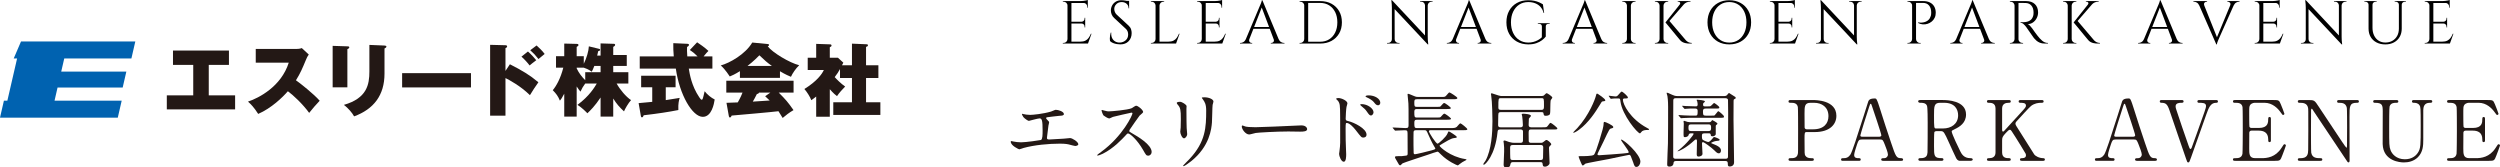 <?xml version="1.0" encoding="UTF-8"?>
<svg id="b" data-name="レイヤー 2" xmlns="http://www.w3.org/2000/svg" viewBox="0 0 531.97 35.608">
  <g id="c" data-name="レイヤー 2">
    <g>
      <polygon points="44.421 20.291 50.029 20.291 50.029 23.277 35.495 23.277 35.495 20.291 41.12 20.291 41.12 13.809 36.81 13.809 36.81 10.755 48.716 10.755 48.716 13.809 44.421 13.809 44.421 20.291" style="fill: #231815;"/>
      <path d="M54.42,13.337v-2.92h8.537c.136,0,.843,0,1.263-.185l1.483,1.368c-.252.335-.438.724-.607,1.147-.74,1.771-1.178,2.835-2.122,4.337.859.59,3.823,2.937,5.053,4.354-.572.573-1.752,1.941-2.239,2.583-1.381-1.907-3.419-3.797-4.53-4.609-1.094,1.266-3.504,3.613-6.316,4.828-.943-1.47-1.582-2.092-2.172-2.617,2.324-.775,7.074-3.222,8.673-8.285h-7.022Z" style="fill: #231815;"/>
      <path d="M73.917,9.86c.22,0,.405.017.405.219,0,.168-.102.238-.405.389v8.117h-3.133v-8.825l3.133.1ZM81.817,9.691c.268.017.405.07.405.221,0,.202-.187.287-.405.406v5.35c0,4.624-2.308,7.559-6.467,9.094-.405-.758-1.247-1.737-2.173-2.447,4.952-1.417,5.423-4.388,5.423-7.104v-5.654l3.217.134Z" style="fill: #231815;"/>
      <rect x="85.568" y="15.565" width="14.651" height="3.037" style="fill: #231815;"/>
      <path d="M108.501,13.675c2.526,1.283,4.243,2.296,6.063,3.831-.455.59-1.466,2.175-1.801,2.748-1.953-1.939-4.446-3.273-5.204-3.644v7.998h-3.267v-15.069l3.267.085c.085,0,.354.017.354.253,0,.219-.236.321-.354.369v4.844l.943-1.417ZM112.341,10.956c.707.626,1.414,1.419,1.768,1.856-.504.357-1.111.862-1.415,1.115-.353-.488-1.194-1.419-1.735-1.873l1.382-1.098ZM114.177,9.674c.37.321,1.28,1.183,1.718,1.807-.253.185-.438.355-1.314,1.081-.725-.896-.976-1.183-1.751-1.875l1.347-1.013Z" style="fill: #231815;"/>
      <path d="M130.49,24.812h-2.694v-4.067c-1.178,1.788-2.24,2.835-2.813,3.36-.337-.357-1.096-1.149-2.105-1.79,2.558-1.89,3.671-3.797,4.109-4.539h-2.459c-.472.639-.673.996-1.01,1.72-.236-.27-.371-.438-.809-1.096v6.412h-2.645v-4.876c-.472.911-.673,1.181-.925,1.485-.388-.962-.792-1.485-1.517-2.228.742-.877,1.667-2.515,2.24-4.791h-1.55v-2.449h1.752v-2.682l2.662.068c.117,0,.37,0,.37.253,0,.153-.201.287-.387.387v1.975h1.514v1.62c.606-1.249,1.029-2.682,1.079-3.713l2.139.522c.136.034.253.068.253.204,0,.236-.287.287-.406.304-.05.236-.066.336-.218.945h.725v-2.6l2.694.085c.253,0,.404.017.404.236,0,.187-.219.321-.404.421v1.722h2.88v2.33h-2.88v1.332h3.217v2.415h-2.493c.689,1.266,1.971,2.801,3.065,3.526-.572.624-1.28,1.856-1.499,2.398-1.011-.945-1.549-1.552-2.291-2.735v3.848ZM122.711,14.552c.438.945,1.095,1.805,1.819,2.515v-1.705h3.267v-1.332h-1.331c-.236.641-.371.877-.555,1.232-.202-.151-.606-.491-1.685-.86h-1.514v.151Z" style="fill: #231815;"/>
      <path d="M141.668,21.302c1.28-.185,2.223-.355,2.965-.471-.152.506-.354,1.147-.286,2.583-2.14.421-4.211.741-7.378,1.113-.084.236-.167.44-.369.44-.17,0-.203-.153-.236-.304l-.472-2.719c.708-.051,1.92-.168,2.897-.27v-3.105h-2.359v-2.447h7.326v2.447h-2.089v2.733ZM148.338,9c.521.355,1.6,1.064,2.409,1.839-.27.27-.472.457-1.029,1.164h1.871v2.6h-5.018c.184,1.164.589,3.678,2.222,6.091.269.406.387.525.521.525.202,0,.253-.187.624-1.807.572.743,1.431,1.419,2.139,1.756-.136.928-.64,3.695-2.526,3.695-2.223,0-4.968-4.709-5.742-10.26h-7.68v-2.6h7.241c-.068-.726-.136-2.109-.102-2.818l3.033.136c.133,0,.301.034.301.236,0,.102-.049.187-.15.27l-.252.168c-.017.508-.034.962.049,2.009h2.189c-.773-.743-.858-.826-1.649-1.366l1.549-1.638Z" style="fill: #231815;"/>
      <path d="M165.967,16.576h-8.522v-1.434c-1.112.692-1.633.911-2.157,1.13-.049-.066-.975-1.536-1.918-2.345,1.901-.522,5.203-2.362,6.703-4.876l3.299.321c.17.015.271.066.271.185,0,.134-.086.219-.271.304.962,1.3,4.666,3.528,6.687,4.016-.707.675-1.432,1.72-1.751,2.464-.355-.151-1.13-.454-2.341-1.181v1.417ZM154.582,21.877c.1,0,2.155-.087,2.407-.087.607-1.062.876-1.737,1.012-2.092h-3.453v-2.512h14.314v2.512h-3.165c1.499,1.504,1.902,1.958,3.15,3.732-.858.488-1.769,1.196-2.308,1.669-.674-1.113-.742-1.232-.892-1.434-1.398.185-8.235.775-9.953.926-.135.306-.269.408-.371.408-.117,0-.201-.119-.235-.289l-.504-2.833ZM164.248,14.03c-.993-.709-1.499-1.147-2.661-2.262-1.228,1.266-2.206,2.007-2.525,2.262h5.186ZM163.929,19.698h-2.408c-.086.221-.271.27-.473.323-.286.607-.657,1.247-.86,1.601.507-.032,3.016-.202,3.588-.236-.219-.219-.405-.389-.96-.911l1.113-.777Z" style="fill: #231815;"/>
      <path d="M181.287,13.894v-4.607l3.15.134c.133,0,.252.051.252.221,0,.219-.269.304-.405.336v3.916h2.627v2.699h-2.627v5.165h3.048v2.699h-10.019v-2.699h3.974v-5.165h-2.544v-1.905c-.353.639-.539.962-1.129,1.72.574.624,1.297,1.351,2.223,2.007-.437.423-1.363,1.453-1.735,2.043-.285-.219-.706-.539-1.531-1.47v5.858h-2.897v-4.303c-.388.321-.708.539-1.043.775-.221-.675-.994-1.856-1.467-2.379,2.645-1.638,3.739-3.156,4.144-4.05h-3.436v-2.6h1.802v-2.952l2.948.1c.167,0,.318.068.318.253,0,.187-.199.287-.369.357v2.243h1.734l1.147,1.047c-.187.355-.203.404-.288.556h2.124Z" style="fill: #231815;"/>
      <polygon points="13.672 12.443 13.027 15.242 26.884 15.242 26.106 18.623 12.248 18.623 11.605 21.42 25.895 21.42 25.063 25.035 0 25.035 .832 21.42 1.568 21.42 3.638 12.443 2.917 12.443 4.469 8.83 28.792 8.83 27.961 12.443 13.672 12.443" style="fill: #0062b0;"/>
    </g>
    <g>
      <path d="M217.723,24.268c.267.089,1.064.178,1.491.178.532,0,2.785-.213,4.436-.71.16-.036.835-.373.994-.373.55,0,1.739.373,1.739.905,0,.337-.497.355-.923.373-.408.018-2.218.266-2.591.302-.071,0-.267.036-.267.195,0,.089.071.177.16.266.426.444.479.497.479.639,0,.107-.125.568-.143.657-.071.71-.195,1.633-.302,2.449,0,.088-.018.16-.018.195,0,.267.124.337.532.337.355,0,2.591-.16,3.07-.177.213-.018,1.118-.125,1.313-.125.479,0,1.757.799,1.757,1.313,0,.319-.604.373-.657.373-.142,0-.904-.213-1.117-.266-.391-.106-.905-.231-2.147-.231-2.378,0-5.431.284-7.685.905-.159.035-.816.302-.958.302-.071,0-1.811-.763-1.811-1.633,0-.071.036-.124.125-.124s.443.088.515.106c.354.071.958.16,1.544.16,1.011,0,4.116-.444,4.241-.497.354-.16.354-1.153.354-2.041,0-2.094-.142-2.556-.639-2.556-.373,0-2.219.532-2.289.532-.178,0-.888-.479-1.153-.798-.178-.249-.373-.639-.302-.71.018-.018.23.036.248.053Z" style="fill: #231815;"/>
      <path d="M240.765,23.966c-.124,0-3.851.87-3.939.905-.124.035-.674.337-.798.337-.267,0-1.101-.532-1.207-.639-.124-.124-.426-.905-.426-1.029,0-.089.018-.142.106-.142.018,0,.408.106.461.125.551.16.764.177.94.177.604,0,3.94-.284,4.862-.657.16-.071.816-.55.977-.55.426,0,1.509.905,1.509,1.349,0,.16-.657.639-.764.763-.354.426-1.757,2.502-2.041,2.91-.07.089-.142.213-.142.355,0,.16.035.195.781.604.798.461,3.975,2.253,3.975,3.868,0,.408-.319.781-.728.781s-.479-.125-1.101-1.225c-1.224-2.147-2.786-3.496-3.176-3.496-.178,0-.231.053-.621.497-.621.657-2.432,2.644-4.738,3.798-.479.23-.959.408-1.101.408-.035,0-.124,0-.124-.106,0-.071.71-.585.816-.657,4.632-3.354,6.743-7.95,6.69-8.234-.036-.142-.178-.142-.214-.142Z" style="fill: #231815;"/>
      <path d="M251.091,21.66c.426,0,1.401.621,1.401.923,0,.088-.035.497-.035.585,0,2.059.035,3.656.053,4.082.019.213.106,1.1.106,1.278,0,.461-.408.905-.674.905-.391,0-.799-.94-.799-1.402,0-.142.089-.745.089-.887.035-.799.035-1.491.035-1.81,0-1.988-.089-2.396-.639-3.035-.142-.16-.23-.266-.23-.408,0-.124.284-.23.692-.23ZM255.971,21.163c-.213-.284-.23-.319-.23-.355,0-.053,0-.106.515-.106,1.064,0,1.952.444,1.952.905,0,.16-.143.514-.178.709-.071.479-.089,3.141-.143,3.762-.106,1.26-.443,5.058-4.437,8.234-.515.408-1.401,1.047-1.597,1.047-.071,0-.106-.036-.106-.089,0-.071,1.153-1.207,1.366-1.437,3.425-3.656,3.55-6.744,3.55-10.293,0-1.384-.32-1.846-.692-2.378Z" style="fill: #231815;"/>
      <path d="M276.515,26.699c.106,0,.302-.018.39-.018,1.083,0,1.242.657,1.242.781,0,.497-.728.55-1.473.55-.408,0-2.183-.036-2.537-.036-2.449,0-6.513.23-6.939.319-.213.036-1.171.319-1.384.319-.763,0-1.579-1.1-1.579-1.704,0-.106.053-.213.142-.213s.515.195.604.213c.302.089,1.029.16,2.165.16.586,0,6.779-.23,9.37-.373Z" style="fill: #231815;"/>
      <path d="M284.8,20.861c.639,0,1.916.568,1.916,1.136,0,.124-.177.639-.194.746-.089.443-.178,2.005-.178,2.484,0,.373.089.443.586.55,1.136.266,3.851,1.562,3.851,2.875,0,.55-.515.621-.657.621-.426,0-.443-.036-1.668-1.615-.497-.639-1.331-1.491-1.881-1.491-.195,0-.248,0-.248,1.313,0,1.881.018,2.822.089,4.419.018.195.035.639.035.905,0,.426,0,1.615-.515,1.615-.55,0-.994-1.207-.994-1.668,0-.071.071-.443.071-.515.213-1.597.16-1.934.16-4.117,0-5.253,0-5.643-.214-6.211-.142-.373-.319-.532-.621-.816-.018-.018-.035-.053-.035-.071.035-.142.479-.16.497-.16ZM292.271,23.896c0,.23-.195.674-.55.674-.267,0-.426-.178-.888-.852-.302-.444-.496-.604-1.153-1.154-.071-.053-.248-.213-.248-.284,0-.089.159-.125.319-.125,1.26,0,2.52.941,2.52,1.739ZM293.709,21.873c0,.195-.142.532-.461.532-.391,0-.604-.284-.923-.692-.249-.32-.958-.781-1.526-1.012-.178-.071-.23-.16-.23-.195,0-.106.213-.213.674-.213,1.278,0,2.467.71,2.467,1.58Z" style="fill: #231815;"/>
      <path d="M308.72,27.25c.585,0,.94,0,1.26-.249.142-.106.604-.763.763-.763.178,0,1.491,1.065,1.491,1.26,0,.213-.426.213-.959.213h-6.938c-.159,0-.283.071-.283.213,0,.302,1.49,2.644,1.845,2.644.231,0,1.846-1.455,2.095-2.129.124-.302.195-.479.302-.479.124,0,1.597.94,1.686,1.136v.053c0,.177-.071.177-.692.249-.497.053-1.792.816-2.448,1.224-.462.284-.515.302-.515.408,0,.213,2.289,2.325,5.395,2.804.266.035.319.071.319.142,0,.071-.124.142-.302.213-.426.195-.763.444-1.171.746-.054.036-.302.266-.355.266-.142,0-2.111-.852-3.566-2.307-.551-.55-.604-.621-.799-.621-.106,0-1.385.426-2.076.674-.834.284-5.058,1.65-5.324,1.81-.07.053-.337.337-.408.391-.035.018-.07.018-.106.018-.195,0-.248-.088-.674-.87-.054-.088-.302-.497-.338-.585-.035-.071-.088-.195-.088-.266,0-.213.266-.213.461-.213.94,0,1.153,0,1.935-.125.302-.053.302-.195.302-.603,0-.657-.018-3.479-.018-4.064,0-.639-.106-.728-.621-.728-.408,0-1.367.053-1.722.071-.054,0-.213.018-.249.018-.07,0-.106-.035-.159-.106l-.355-.408c-.07-.071-.07-.089-.07-.125,0-.018.018-.035.07-.035.355,0,2.254.124,2.68.124.604,0,.64-.178.64-.692,0-3.496,0-3.886-.036-4.561-.018-.302-.177-1.828-.177-1.899,0-.053,0-.142.124-.142.142,0,.976.355,1.171.443.515.231.745.231.994.231h4.809c.781,0,.87,0,1.136-.302.497-.586.551-.657.71-.657.106,0,1.65.958,1.65,1.171,0,.266-.354.266-.94.266h-7.613c-.55,0-.604.16-.604.657,0,.781,0,.976.515.976h4.1c.745,0,.834,0,.977-.125.124-.106.585-.71.728-.71.266,0,1.455.923,1.455,1.083,0,.213-.426.213-.94.213h-6.318c-.515,0-.515.319-.515.674,0,.922,0,1.136.551,1.136h4.117c.728,0,.798,0,.958-.142.106-.106.586-.692.728-.692.267,0,1.455.923,1.455,1.083,0,.213-.426.213-.923.213h-6.335c-.497,0-.551.23-.551.656,0,.87,0,1.118.533,1.118h7.24ZM301.285,27.711c-.178,0-.426,0-.497.337-.018.089-.018,1.083-.018,1.331,0,.887,0,2.129.035,3.017,0,.248.018.426.284.426.23,0,2.857-.621,3.496-.816.745-.213.834-.249.834-.443,0-.036-.036-.089-.302-.515-.443-.746-.977-1.917-1.242-2.52-.319-.728-.355-.816-.71-.816h-1.881Z" style="fill: #231815;"/>
      <path d="M319.366,23.86c-.354,0-.55.053-.55.657,0,.337-.035,1.792-.035,2.094,0,.479.372.479.515.479h4.223c.16,0,.533,0,.533-.479,0-.284-.089-1.58-.143-1.846-.018-.071-.106-.355-.106-.426,0-.089.124-.142.302-.142.284,0,1.668.088,1.668.461,0,.124-.426.497-.443.585-.018.142-.054,1.136-.054,1.331,0,.266.089.515.515.515h2.414c.834,0,.923,0,1.136-.302.426-.585.479-.639.621-.639.178,0,1.42,1.011,1.42,1.153,0,.249-.089.249-.923.249h-4.686c-.497,0-.497.266-.497.852,0,.249,0,1.491.019,1.633.035.355.39.355.515.355h2.059c.319,0,.39-.053.639-.249.391-.319.426-.355.567-.355.267,0,1.012.674,1.012.905,0,.106-.018.142-.267.355-.124.106-.213.213-.213.461,0,.106.125,3.07.125,3.194,0,.373-.515.763-.994.763-.408,0-.443-.177-.497-.639-.035-.266-.142-.32-.443-.32h-5.945q-.372,0-.461.462c-.071.39-.106.639-.958.639-.479,0-.479-.408-.479-.604,0-.213.089-1.97.106-2.75.018-.515,0-1.207-.071-1.721-.018-.071-.07-.391-.07-.462,0-.106.07-.177.213-.177.159,0,.834.284.976.319.532.16.852.178,1.101.178h1.331c.532,0,.532-.32.532-.692v-1.704c0-.426-.373-.443-.515-.443h-4.384c-.461,0-.479.23-.515.585-.515,4.969-2.626,6.921-2.91,6.921-.089,0-.124-.071-.124-.106,0-.142.426-.657.479-.763,1.26-2.307,1.473-5.892,1.473-8.412,0-.728-.054-4.135-.267-5.43,0-.053-.053-.284-.053-.337s.035-.16.177-.16c.054,0,1.367.444,1.474.479.337.106.55.106.728.106h8.358c.248,0,.443-.018.621-.213.248-.249.391-.391.515-.391.142,0,1.188.692,1.188.94,0,.106-.302.444-.337.533-.071.16-.089,1.313-.089,1.526,0,.319,0,1.349-.106,1.491-.23.319-.799.319-.834.319-.408,0-.443-.088-.532-.585-.035-.177-.195-.195-.443-.195h-8.607ZM327.973,23.381c.567,0,.567-.319.567-.887,0-1.544,0-1.597-.532-1.597h-8.643c-.532,0-.532.018-.532,1.97,0,.231.018.515.532.515h8.607ZM321.904,30.852c-.532,0-.568.266-.568.639s0,2.236.071,2.36c.124.195.354.195.461.195h5.963c.515,0,.515-.267.515-.816,0-.266.036-1.597.036-1.899,0-.408-.284-.479-.515-.479h-5.963Z" style="fill: #231815;"/>
      <path d="M341.587,21.34c0,.159-.035.177-.604.248-.124,0-.177.089-.604.799-.869,1.438-2.359,3.727-4.348,5.199-.532.408-1.029.657-1.171.657-.018,0-.106,0-.106-.071,0-.053.745-.763.869-.905,2.538-2.768,3.798-6.175,3.958-6.85.106-.497.195-.497.266-.497.054,0,.124.053.178.071.053.036,1.562,1.012,1.562,1.349ZM347.532,34.579c-.054-.142-.426-1.153-.515-1.349-.089-.178-.178-.284-.338-.284-.213,0-3.69.781-4.383.905-.781.142-4.632.852-4.916.958-.089.053-.461.408-.55.408-.16,0-.23-.16-.391-.532-.195-.444-.532-1.26-.532-1.331,0-.106.089-.124.213-.124.94,0,2.751,0,3.053-.302.515-.515,1.827-5.342,1.846-5.377.106-.426.213-.888.213-1.313,0-.177.035-.302.195-.302.194,0,1.863.746,1.863,1.083,0,.213-.16.248-.462.319-.319.071-.354.071-1.615,2.768-.194.444-1.295,2.573-1.295,2.698,0,.195.213.23.337.23.604,0,4.845-.355,5.094-.373,1.1-.106,1.224-.106,1.224-.284,0-.373-1.65-2.414-1.65-2.626,0-.018.036-.053.054-.053.567,0,4.081,3.141,4.081,4.685,0,.532-.354,1.083-.78,1.136-.408.036-.515-.213-.745-.94ZM342.368,20.524c-.019-.018-.054-.089-.054-.125,0-.018.018-.036.035-.036.143,0,1.154.16,1.367.16.354,0,.426-.089.691-.391.497-.568.568-.639.675-.639.213,0,1.313.976,1.313,1.242,0,.213-.16.213-.657.213-.142,0-.408,0-.408.284,0,.923,1.509,4.028,5.129,5.98.408.213.443.249.443.319,0,.125-.177.125-.302.125-.426,0-.852.035-1.188.266-.089.053-.355.461-.443.461-.515,0-3.78-3.869-4.153-6.779-.07-.55-.088-.657-.426-.657-.78,0-.905,0-1.225.035-.053,0-.337.054-.408.054-.035-.036-.07-.089-.088-.106l-.302-.408Z" style="fill: #231815;"/>
      <path d="M366.97,20.435c.195,0,.355-.053.479-.16.089-.053.373-.497.461-.497.036,0,1.136.71,1.313.834.018,0,.124.125.124.213,0,.124-.053.142-.319.284-.124.071-.124.16-.142.337,0,.23-.018,2.165-.018,3.957,0,1.455.124,7.826.124,9.122,0,.87-.764.905-.977.905-.248,0-.354-.195-.354-.426,0-.461,0-.745-.55-.745h-10.453c-.337,0-.532.106-.55.426-.018.532-.408.763-.852.763-.479,0-.497-.195-.497-.55,0-.692.142-3.762.16-4.383.035-2.342.035-5.341.035-7.772,0-1.313-.106-2.059-.142-2.29-.019-.106-.178-.568-.178-.674,0-.053.071-.053.106-.053.124,0,.23.053,1.118.461.354.16.639.249,1.029.249h10.079ZM356.572,20.896c-.515,0-.515.319-.515.515,0,.781-.019,4.17-.019,4.862v7.01c0,.195,0,.497.533.497h10.611c.515,0,.515-.302.515-.497,0-2.431.036-8.784.036-9.192,0-.444-.036-2.786-.036-2.857-.018-.071-.089-.337-.515-.337h-10.611ZM359.748,28.368c-.354,0-.426.319-.443.373-.071.319-.532.443-.763.443-.302,0-.302-.088-.302-.922,0-.32.053-1.686.053-1.97,0-.071-.053-.39-.053-.443,0-.125.035-.142.124-.142.071,0,.567.195.728.23.16.036.391.071.55.071h4.011c.106,0,.302,0,.462-.178.035-.035.177-.284.23-.284.053,0,1.1.568,1.1.745,0,.125-.07.178-.248.302-.106.089-.106.16-.106.266v1.65c0,.337-.408.497-.674.497-.373,0-.373-.142-.391-.337-.018-.266-.249-.301-.408-.301h-.905c-.567,0-.567.248-.567.603,0,.586.088.692.194.781.106.106.923.461,1.136.461.338,0,.816-.603.905-.709.249-.32.284-.355.355-.355.142,0,1.188.373,1.188.585s-.302.23-.639.249c-.426.018-1.171.355-1.171.426,0,.053.018.071.213.142,1.401.515,1.881.923,1.881,1.491,0,.39-.249.585-.443.585-.338,0-.515-.177-.994-.657-.586-.585-2.2-1.739-2.378-1.739-.035,0-.23.018-.23.266,0,.355.106,1.917.106,2.236,0,.479-.71.586-.816.586-.373,0-.408-.249-.408-.533,0-.426.053-2.325.053-2.715,0-.213,0-.408-.213-.408-.07,0-.142.018-.319.177-1.846,1.722-3.371,2.36-3.549,2.36-.035,0-.054-.018-.054-.036,0-.036.125-.142.231-.213,1.738-1.349,3.176-3.248,3.176-3.443,0-.142-.089-.142-.142-.142h-.479ZM363.368,22.635c.444,0,.479,0,.568-.035.159-.036.728-.692.799-.692.088,0,1.117.71,1.117.941,0,.249-.088.249-.923.249h-1.987c-.515,0-.567.248-.567.656.018.639,0,.852.567.852h1.26c.497,0,.568,0,.675-.089.142-.106.656-.87.745-.87s1.225.87,1.225,1.153c0,.267-.106.267-1.101.267h-5.395c-.408,0-1.614,0-2.236.053-.07,0-.319.035-.372.035-.071,0-.106-.035-.16-.106l-.354-.408c-.035-.035-.071-.088-.071-.124,0-.018.018-.036.071-.036.071,0,.94.071,1.118.071,1.295.053,1.331.053,2.413.053.479,0,.479-.231.479-.994,0-.16,0-.515-.515-.515-.692,0-1.438-.018-1.952.053-.054,0-.195.036-.249.036-.07,0-.106-.036-.159-.106l-.355-.408c-.035-.053-.07-.088-.07-.124s.018-.036.07-.036c.071,0,.621.053.71.053.568.018,1.633.071,2.13.071.16,0,.391-.018.391-.39,0-.071-.018-.479-.089-.674-.018-.036-.124-.23-.124-.284,0-.071.106-.071.142-.071.106,0,1.633.106,1.633.373,0,.053-.195.231-.319.337-.071.053-.089.142-.089.319,0,.249.053.39.354.39h.621ZM359.819,26.469c-.408,0-.532.16-.532.603,0,.568,0,.816.532.816h3.727c.426,0,.55-.16.55-.603,0-.533,0-.816-.55-.816h-3.727Z" style="fill: #231815;"/>
      <path d="M385.702,21.287c.675,0,5.058,0,5.058,3.354,0,1.846-1.419,3.46-4.596,3.46h-1.704c-.479,0-.479.142-.479,1.491,0,3.248,0,3.265.194,3.567.284.408.729.497,1.189.497.391,0,.604,0,.604.284s-.249.284-.497.284h-4.383c-.267,0-.515,0-.515-.284s.266-.284.443-.284c.604,0,1.366,0,1.544-.923.053-.284.053-.302.053-5.022,0-.834,0-4.632-.053-4.934-.16-.852-.923-.905-1.349-.905-.443,0-.639,0-.639-.284,0-.302.248-.302.515-.302h4.613ZM385.808,27.516c2.343,0,3.266-1.295,3.266-2.804,0-1.952-1.438-2.839-3.053-2.839h-.763c-1.277,0-1.277.781-1.277,2.325,0,.249,0,2.768.018,2.928.035.266.23.39.461.39h1.349Z" style="fill: #231815;"/>
      <path d="M400.719,34.224c-.195,0-.426-.053-.426-.284,0-.284.283-.284.71-.284.337,0,.728-.319.728-.781,0-.391-.462-1.615-.657-2.076-.391-.994-.443-1.118-1.029-1.118h-3.851c-.656,0-.728.177-1.012.976-.159.479-.639,1.899-.639,2.307,0,.692.567.692.994.692.213,0,.408.036.408.284,0,.284-.267.284-.408.284h-3.407c-.143,0-.373-.018-.373-.266,0-.302.195-.302.604-.302.479,0,.905-.106,1.349-.71.408-.55,1.722-4.72,2.111-5.98.231-.709,1.367-4.188,1.598-4.986.178-.621.284-1.029,1.544-1.029.213,0,.319.124.391.284.159.266.461,1.189.585,1.597,1.242,3.851,1.349,4.277,2.467,7.56,1.012,3.017,1.136,3.265,2.147,3.265.23,0,.408.106.408.302,0,.266-.284.266-.408.266h-3.833ZM399.885,29.095c.195,0,.443-.089.443-.284,0-.373-1.686-5.306-2.005-6.264-.106-.302-.143-.461-.267-.461-.106,0-.124.053-.319.639-.497,1.438-1.881,5.945-1.881,6.104,0,.267.266.267.497.267h3.531Z" style="fill: #231815;"/>
      <path d="M413.451,21.287c.853,0,4.898.089,4.898,3.07,0,1.81-1.366,2.626-2.36,3.105-.621.302-.692.337-.692.532,0,.426,1.491,3.567,1.846,4.241.248.479.728,1.42,2.094,1.42.178,0,.533,0,.533.284,0,.248-.355.284-.444.284h-2.218c-.178,0-.532,0-.834-.515-.106-.177-1.367-2.928-1.562-3.372-.977-2.147-1.101-2.431-1.722-2.431h-.977c-.124,0-.354.071-.408.213-.07.177-.07,2.52-.07,2.928,0,2.147,0,2.608,1.633,2.608.124,0,.372,0,.372.284s-.319.284-.515.284h-4.383c-.178,0-.444-.036-.444-.284,0-.284.249-.284.497-.284,1.225,0,1.402-.568,1.455-1.225.036-.603.036-5.483.036-6.317,0-.657,0-3.141-.143-3.585-.23-.656-.993-.656-1.401-.656-.106,0-.479,0-.479-.319,0-.267.319-.267.532-.267h4.756ZM412.812,21.873c-1.277,0-1.277.798-1.277,2.626,0,2.786,0,2.839.479,2.839h1.438c1.739,0,3.212-.958,3.212-2.804,0-1.242-.674-2.662-2.98-2.662h-.87Z" style="fill: #231815;"/>
      <path d="M430.266,34.224c-.178,0-.443,0-.443-.284s.248-.284.515-.284c.567,0,.763-.302.763-.568,0-.177-.035-.302-.071-.39-.053-.16-1.863-3.035-2.076-3.39-.958-1.526-1.064-1.704-1.26-1.704-.213,0-.497.266-.888.692-.71.781-.78.958-.78,1.633v2.502c0,1.225.958,1.225,1.49,1.225.16,0,.355.053.355.284,0,.284-.267.284-.426.284h-4.206c-.178,0-.444,0-.444-.284s.249-.284.497-.284c.621,0,1.331-.23,1.331-1.225v-9.334c0-1.225-.958-1.225-1.49-1.225-.143,0-.338-.053-.338-.284,0-.302.267-.302.427-.302h4.188c.195,0,.462,0,.462.302,0,.284-.267.284-.497.284-.568,0-1.349.195-1.349,1.225v4.543c0,.159.018.354.213.354.089,0,.159-.088.195-.106.159-.177,2.856-3.123,3.39-3.709,1.136-1.242,1.277-1.384,1.277-1.721,0-.585-.692-.585-1.207-.585-.053,0-.354,0-.354-.284,0-.302.266-.302.461-.302h4.384c.213,0,.479,0,.479.302,0,.284-.248.284-.585.284-.551,0-1.349.106-2.076.656-.373.284-2.308,2.414-3.053,3.23-.124.125-.284.319-.284.55,0,.195.124.408.267.639.674,1.065.976,1.544,3.709,5.874.213.355,1.047.834,1.952.834.337,0,.337.249.337.284,0,.284-.267.284-.426.284h-4.437Z" style="fill: #231815;"/>
      <path d="M454.733,34.224c-.195,0-.426-.053-.426-.284,0-.284.283-.284.71-.284.337,0,.728-.319.728-.781,0-.391-.462-1.615-.657-2.076-.391-.994-.443-1.118-1.029-1.118h-3.851c-.656,0-.728.177-1.012.976-.159.479-.639,1.899-.639,2.307,0,.692.567.692.994.692.213,0,.408.036.408.284,0,.284-.267.284-.408.284h-3.407c-.143,0-.373-.018-.373-.266,0-.302.195-.302.604-.302.479,0,.905-.106,1.349-.71.408-.55,1.722-4.72,2.111-5.98.231-.709,1.367-4.188,1.598-4.986.178-.621.284-1.029,1.544-1.029.213,0,.319.124.391.284.159.266.461,1.189.585,1.597,1.242,3.851,1.349,4.277,2.467,7.56,1.012,3.017,1.136,3.265,2.147,3.265.23,0,.408.106.408.302,0,.266-.284.266-.408.266h-3.833ZM453.899,29.095c.195,0,.443-.089.443-.284,0-.373-1.686-5.306-2.005-6.264-.106-.302-.143-.461-.267-.461-.106,0-.124.053-.319.639-.497,1.438-1.881,5.945-1.881,6.104,0,.267.266.267.497.267h3.531Z" style="fill: #231815;"/>
      <path d="M464.184,21.287c.195,0,.461,0,.461.302,0,.284-.266.284-.55.284s-1.153.018-1.153.745c0,.213.054.444.124.639.71,2.219,1.757,5.218,2.662,7.809.142.426.23.639.391.639.106,0,.213-.195.23-.249.018-.035.923-2.555,1.012-2.786,1.846-5.164,2.059-5.732,2.059-6.104,0-.692-.746-.692-1.474-.692-.088,0-.372,0-.372-.284,0-.302.266-.302.479-.302h3.443c.195,0,.461,0,.461.302,0,.284-.266.284-.426.284-1.153,0-1.562,1.118-2.005,2.342-.923,2.591-2.396,6.744-3.318,9.352-.319.888-.355.994-.568.994s-.23-.071-.461-.746c-1.012-2.875-2.556-7.489-3.55-10.364-.443-1.313-.816-1.579-1.721-1.579-.178,0-.338-.089-.338-.284,0-.302.267-.302.408-.302h4.206Z" style="fill: #231815;"/>
      <path d="M481.247,33.656c1.117,0,2.945-.16,4.241-2.201.443-.692.479-.763.621-.763.142,0,.302.088.302.284,0,.089-.64,1.774-.746,2.041-.443,1.153-.461,1.207-1.614,1.207h-8.358c-.302,0-.551,0-.551-.284s.178-.284.675-.284c.426,0,1.189-.053,1.349-.923.054-.302.071-4.383.071-4.898,0-.709,0-4.738-.054-5.058-.177-.905-.94-.905-1.65-.905-.124,0-.391,0-.391-.284,0-.302.249-.302.551-.302h8.092c1.101,0,1.189.036,1.544.905.106.249.764,1.881.764,2.005,0,.142-.125.266-.284.266-.106,0-.143-.036-.551-.604-.55-.781-1.703-1.987-3.407-1.987h-1.97c-.691,0-.993.355-1.064.461-.213.319-.213.479-.213,1.881,0,.231,0,2.644.054,2.786.106.213.372.231.426.231h1.562c2.005,0,2.005-1.207,2.005-1.988,0-.053,0-.355.284-.355.302,0,.284.302.284.444-.018.657,0,3.833,0,4.543,0,.088,0,.373-.284.373s-.284-.23-.284-.585c0-1.508-1.012-1.864-2.005-1.864h-1.562c-.302,0-.426.178-.462.408-.018.142-.018,3.07-.018,3.336,0,1.242,0,2.112,1.277,2.112h1.367Z" style="fill: #231815;"/>
      <path d="M489.476,34.224c-.266,0-.532,0-.532-.284s.213-.284.657-.284c.23,0,1.136,0,1.419-.799.143-.408.16-.426.16-5.128,0-4.472,0-4.49-.054-4.792-.213-1.064-1.188-1.064-1.792-1.064-.106,0-.391,0-.391-.284,0-.302.267-.302.532-.302h1.722c1.277,0,1.313.054,2.219,1.438,1.082,1.633,2.821,4.241,3.903,5.874.231.355,1.863,2.839,1.97,2.839.071,0,.125-.124.125-.355,0-.497.018-3.407.018-4.028,0-.639,0-3.78-.054-4.099-.213-1.083-1.118-1.083-1.703-1.083-.106,0-.373,0-.373-.284,0-.302.249-.302.497-.302h3.691c.195,0,.461,0,.461.302,0,.284-.248.284-.532.284-1.473,0-1.473.798-1.473,2.928,0,1.331.018,7.897.018,9.37,0,.089,0,.391-.23.391-.106,0-.195-.089-.23-.142-.107-.125-7.063-10.577-7.152-10.701-.319-.515-.354-.586-.443-.586s-.142.142-.142.337c0,.639-.019,3.727-.019,4.437s0,4.241.054,4.578c.213,1.171,1.188,1.171,1.952,1.171.142,0,.408,0,.408.284s-.23.284-.568.284h-4.117Z" style="fill: #231815;"/>
      <path d="M517.063,21.287c.231,0,.497,0,.497.302,0,.284-.248.284-.55.284-1.26,0-1.349,1.011-1.366,1.562-.019.887,0,5.288,0,6.282,0,1.26-.054,2.626-1.136,3.727-.888.887-2.041,1.118-2.999,1.118-.764,0-4.401-.249-4.508-3.922-.018-.994.018-5.821.018-6.903,0-1.367-.089-1.863-1.65-1.863-.106,0-.391,0-.391-.284,0-.302.267-.302.532-.302h4.349c.213,0,.479,0,.479.302,0,.284-.23.284-.567.284-.391,0-1.083.053-1.296.798-.089.266-.089,3.638-.089,4.259,0,3.904,0,4.206.302,5.04.284.763,1.207,1.917,3.035,1.917,1.366,0,2.271-.621,2.768-1.384.604-.888.604-1.633.604-5.75,0-3.922-.035-4.01-.248-4.348-.337-.515-.888-.532-1.26-.532-.195,0-.355-.089-.355-.284,0-.302.267-.302.426-.302h3.407Z" style="fill: #231815;"/>
      <path d="M526.806,33.656c1.117,0,2.945-.16,4.241-2.201.443-.692.479-.763.621-.763.142,0,.302.088.302.284,0,.089-.64,1.774-.746,2.041-.443,1.153-.461,1.207-1.614,1.207h-8.358c-.302,0-.551,0-.551-.284s.178-.284.675-.284c.426,0,1.189-.053,1.349-.923.054-.302.071-4.383.071-4.898,0-.709,0-4.738-.054-5.058-.177-.905-.94-.905-1.65-.905-.124,0-.391,0-.391-.284,0-.302.249-.302.551-.302h8.092c1.101,0,1.189.036,1.544.905.106.249.764,1.881.764,2.005,0,.142-.125.266-.284.266-.106,0-.143-.036-.551-.604-.55-.781-1.703-1.987-3.407-1.987h-1.97c-.691,0-.993.355-1.064.461-.213.319-.213.479-.213,1.881,0,.231,0,2.644.053,2.786.107.213.373.231.427.231h1.562c2.005,0,2.005-1.207,2.005-1.988,0-.053,0-.355.284-.355.302,0,.284.302.284.444-.019.657,0,3.833,0,4.543,0,.088,0,.373-.284.373s-.284-.23-.284-.585c0-1.508-1.012-1.864-2.005-1.864h-1.562c-.302,0-.427.178-.462.408-.018.142-.018,3.07-.018,3.336,0,1.242,0,2.112,1.277,2.112h1.367Z" style="fill: #231815;"/>
    </g>
    <g>
      <path d="M227.186,1.174h-.038c0-.224-.082-.415-.245-.574-.164-.159-.357-.239-.581-.239h-.155l-.013-.129h1.032v.942ZM227.186,8.325v.942h-1.032v-.129h.168c.224,0,.415-.08.574-.239s.243-.351.252-.575h.038ZM227.987.232v9.036h-.839V.232h.839ZM231.472.232v.4h-3.524V.232h3.524ZM230.916,4.621v.388h-2.969v-.388h2.969ZM231.472,8.868v.4h-3.524v-.4h3.524ZM232.259,7.176l-.749,2.091h-2.143l.465-.4c.456,0,.828-.071,1.116-.213s.523-.342.704-.6.34-.551.478-.878h.129ZM231.472,0v.374l-1.575-.142c.189,0,.39-.013.601-.039s.406-.056.587-.09c.181-.034.31-.069.388-.103ZM230.916,3.794v.852h-.748v-.026c.172-.008.318-.075.438-.2.12-.125.181-.273.181-.445v-.181h.129ZM230.916,4.982v.852h-.129v-.193c0-.172-.061-.321-.181-.445s-.267-.187-.438-.187v-.026h.748ZM231.472.594v1.033h-.13v-.232c0-.207-.072-.385-.219-.536-.146-.151-.327-.23-.542-.239v-.026h.891Z"/>
      <path d="M238.649.051c.137,0,.285.009.445.026.159.018.313.041.464.071s.289.06.413.09c.125.03.222.062.291.097v1.433h-.116c0-.413-.143-.738-.426-.975-.284-.236-.629-.354-1.033-.354-.473,0-.856.148-1.148.445-.293.297-.439.643-.439,1.039,0,.163.037.354.11.574.073.219.208.424.406.613l2.543,2.349c.258.241.431.499.517.774s.129.542.129.8c0,.714-.218,1.295-.652,1.742-.435.448-1.021.671-1.762.671-.206,0-.449-.021-.729-.064-.279-.043-.551-.118-.812-.226-.263-.107-.48-.247-.652-.419-.025-.137-.038-.31-.038-.516s.017-.424.051-.652c.035-.228.082-.437.143-.626h.116c-.043.439.013.822.168,1.148.154.327.381.575.678.742.297.168.634.244,1.013.226.474-.026.88-.191,1.22-.497.34-.305.51-.716.51-1.232,0-.25-.043-.476-.129-.678s-.211-.376-.374-.523l-2.479-2.297c-.258-.241-.438-.505-.542-.794-.104-.288-.155-.557-.155-.807,0-.361.086-.71.259-1.045.172-.336.428-.609.768-.82s.755-.316,1.246-.316ZM240.262.181v.271h-.981V.181h.981Z"/>
      <path d="M245.927,1.174h-.038c-.009-.224-.093-.415-.252-.574s-.351-.239-.574-.239h-.168v-.129h1.032v.942ZM245.927,8.325v.942h-1.032v-.129h.168c.224,0,.415-.08.574-.239s.243-.351.252-.575h.038ZM246.728.232v9.036h-.839V.232h.839ZM246.689,1.174V.232h1.033v.129h-.168c-.224,0-.415.08-.574.239s-.243.351-.252.574h-.039ZM250.213,8.868v.4h-3.524v-.4h3.524ZM251,7.176l-.749,2.091h-2.143l.465-.4c.456,0,.828-.071,1.116-.213s.523-.342.704-.6.34-.551.478-.878h.129Z"/>
      <path d="M255.763,1.174h-.038c0-.224-.082-.415-.245-.574-.164-.159-.357-.239-.581-.239h-.155l-.013-.129h1.032v.942ZM255.763,8.325v.942h-1.032v-.129h.168c.224,0,.415-.08.574-.239s.243-.351.252-.575h.038ZM256.564.232v9.036h-.839V.232h.839ZM260.049.232v.4h-3.524V.232h3.524ZM259.493,4.621v.388h-2.969v-.388h2.969ZM260.049,8.868v.4h-3.524v-.4h3.524ZM260.836,7.176l-.749,2.091h-2.143l.465-.4c.456,0,.828-.071,1.116-.213s.523-.342.704-.6.34-.551.478-.878h.129ZM260.049,0v.374l-1.575-.142c.189,0,.39-.013.601-.039s.406-.056.587-.09c.181-.034.31-.069.388-.103ZM259.493,3.794v.852h-.748v-.026c.172-.008.318-.075.438-.2.12-.125.181-.273.181-.445v-.181h.129ZM259.493,4.982v.852h-.129v-.193c0-.172-.061-.321-.181-.445s-.267-.187-.438-.187v-.026h.748ZM260.049.594v1.033h-.13v-.232c0-.207-.072-.385-.219-.536-.146-.151-.327-.23-.542-.239v-.026h.891Z"/>
      <path d="M265.843,8.325c-.06.172-.068.319-.025.439.043.121.114.213.213.277s.2.097.304.097h.116v.129h-2.595v-.129h.116c.197,0,.402-.062.613-.188.21-.125.385-.333.522-.626h.735ZM268.618.051l.116.904-3.24,8.274h-.774l3.305-7.848c.095-.215.175-.4.239-.555.064-.155.12-.305.167-.452.048-.146.071-.253.071-.323h.116ZM270.439,5.744v.387h-4.04v-.387h4.04ZM268.618.051l3.82,9.139h-1.097l-2.981-7.912.258-1.227ZM271.02,8.325h1.058c.13.293.302.501.517.626.215.125.422.188.62.188h.103v.129h-2.904v-.129h.116c.164,0,.311-.071.439-.213.129-.142.146-.342.052-.6Z"/>
      <path d="M277.564,1.174h-.038c0-.224-.082-.415-.245-.574-.164-.159-.357-.239-.581-.239h-.155l-.013-.129h1.032v.942ZM277.564,8.325v.942h-1.032v-.129h.168c.224,0,.415-.08.574-.239s.243-.351.252-.575h.038ZM278.364.232v9.036h-.839V.232h.839ZM280.907.232c.921,0,1.728.188,2.42.562.692.375,1.234.902,1.626,1.582s.588,1.471.588,2.375-.196,1.693-.588,2.369c-.392.675-.934,1.203-1.626,1.581-.692.379-1.499.568-2.42.568h-2.763l-.013-.387h2.775c.74,0,1.383-.172,1.93-.517.546-.344.972-.826,1.277-1.445s.459-1.342.459-2.168-.153-1.549-.459-2.168c-.306-.62-.733-1.102-1.284-1.446s-1.191-.516-1.923-.516h-2.904V.232h2.904Z"/>
      <path d="M296.215,8.351v.917h-1.071v-.129h.245c.215,0,.4-.078.555-.232.155-.155.232-.34.232-.555h.039ZM296.189.039l.568.723.013,8.506h-.594V1.652c0-.438-.038-.977-.116-1.613h.129ZM296.189.039l7.5,8.003.116,1.407-7.5-7.99-.116-1.42ZM296.77,8.351c0,.215.078.4.232.555.155.155.34.232.555.232h.246v.129h-1.071v-.917h.038ZM302.178.232h1.071v.917h-.025c-.009-.224-.089-.411-.239-.561-.15-.151-.337-.226-.562-.226h-.245v-.129ZM303.805.232v7.564c0,.276.008.541.025.794.018.254.048.54.091.858h-.116l-.581-.684V.232h.581ZM304.837.232v.129h-.232c-.215,0-.4.075-.555.226-.155.15-.237.337-.245.561h-.039V.232h1.071Z"/>
      <path d="M309.858,8.325c-.06.172-.068.319-.025.439.043.121.114.213.213.277s.2.097.304.097h.116v.129h-2.595v-.129h.116c.197,0,.402-.062.613-.188.21-.125.385-.333.522-.626h.735ZM312.633.051l.116.904-3.24,8.274h-.774l3.305-7.848c.095-.215.175-.4.239-.555.064-.155.12-.305.167-.452.048-.146.071-.253.071-.323h.116ZM314.453,5.744v.387h-4.04v-.387h4.04ZM312.633.051l3.82,9.139h-1.097l-2.981-7.912.258-1.227ZM315.034,8.325h1.058c.13.293.302.501.517.626.215.125.422.188.62.188h.103v.129h-2.904v-.129h.116c.164,0,.311-.071.439-.213.129-.142.146-.342.052-.6Z"/>
      <path d="M328.923,5.653v2.13c-.198.258-.465.516-.8.774-.336.258-.747.471-1.233.639-.485.167-1.056.251-1.71.251-.912-.009-1.717-.208-2.414-.6-.696-.392-1.241-.938-1.633-1.639-.392-.702-.587-1.521-.587-2.459s.195-1.76.587-2.465.937-1.254,1.633-1.646c.697-.391,1.502-.587,2.414-.587.474,0,.899.039,1.278.116.378.078.721.183,1.025.316.306.133.583.282.833.445l.258,1.82h-.116c-.129-.499-.342-.918-.639-1.258s-.669-.6-1.116-.781c-.447-.181-.955-.271-1.523-.271-.723,0-1.359.181-1.91.542s-.981.865-1.291,1.51c-.31.645-.465,1.398-.465,2.259s.155,1.613.465,2.259.74,1.147,1.291,1.503c.551.357,1.188.541,1.91.549.379,0,.742-.045,1.091-.136.349-.09.678-.219.987-.387.31-.167.585-.368.826-.6l.013-2.285c0-.387-.219-.581-.658-.581h-.206v-.129h2.529v.129h-.193c-.447,0-.663.193-.646.581Z"/>
      <path d="M334.511,8.325c-.06.172-.068.319-.025.439.043.121.114.213.213.277s.2.097.304.097h.116v.129h-2.595v-.129h.116c.197,0,.402-.062.613-.188.21-.125.385-.333.522-.626h.735ZM337.286.051l.116.904-3.24,8.274h-.774l3.305-7.848c.095-.215.175-.4.239-.555.064-.155.12-.305.167-.452.048-.146.071-.253.071-.323h.116ZM339.107,5.744v.387h-4.04v-.387h4.04ZM337.286.051l3.82,9.139h-1.097l-2.981-7.912.258-1.227ZM339.688,8.325h1.058c.13.293.302.501.517.626.215.125.422.188.62.188h.103v.129h-2.904v-.129h.116c.164,0,.311-.071.439-.213.129-.142.146-.342.052-.6Z"/>
      <path d="M346.232,1.174h-.038c-.009-.224-.093-.415-.252-.574s-.351-.239-.574-.239h-.168v-.129h1.032v.942ZM346.232,8.325v.942h-1.032v-.129h.168c.224,0,.415-.08.574-.239s.243-.351.252-.575h.038ZM347.032.232v9.036h-.839V.232h.839ZM346.993,1.174V.232h1.033v.129h-.168c-.224,0-.415.08-.574.239s-.243.351-.252.574h-.039ZM346.993,8.325h.039c.009.224.093.416.252.575s.351.239.574.239h.168v.129h-1.033v-.942Z"/>
      <path d="M353.175,1.174h-.038c-.009-.224-.093-.415-.252-.574s-.351-.239-.574-.239h-.168v-.129h1.032v.942ZM353.175,8.325v.942h-1.032v-.129h.168c.224,0,.415-.08.574-.239s.243-.351.252-.575h.038ZM353.976.232v9.036h-.839V.232h.839ZM353.937,1.174V.232h1.033v.129h-.168c-.224,0-.415.08-.574.239s-.243.351-.252.574h-.039ZM353.937,8.325h.039c.009.224.093.416.252.575s.351.239.574.239h.168v.129h-1.033v-.942ZM358.829.323l-3.859,4.453h-.581l3.55-4.453h.891ZM355.099,4.298l3.666,4.311c.181.172.363.301.548.387.186.086.411.133.678.142v.129h-.555c-.086,0-.209-.006-.368-.02-.159-.013-.331-.043-.516-.09-.186-.047-.37-.12-.556-.219-.185-.099-.351-.234-.497-.407-.301-.361-.57-.684-.807-.968-.236-.284-.486-.587-.748-.91-.263-.323-.513-.626-.749-.91-.236-.284-.506-.606-.807-.968l.71-.478ZM359.72.232v.116h-.052c-.284,0-.549.056-.794.168s-.454.267-.626.465l-.813-.026c.112-.146.131-.284.059-.413-.073-.129-.196-.194-.368-.194h-.129v-.116h2.724Z"/>
      <path d="M367.968.051c.921,0,1.729.196,2.427.587.697.392,1.241.94,1.633,1.646s.588,1.527.588,2.465-.196,1.76-.588,2.465-.936,1.254-1.633,1.646c-.697.392-1.506.587-2.427.587-.912,0-1.717-.196-2.413-.587-.697-.391-1.242-.94-1.633-1.646-.392-.706-.588-1.527-.588-2.465s.196-1.76.588-2.465c.391-.706.936-1.254,1.633-1.646.696-.391,1.501-.587,2.413-.587ZM367.968,9.061c.731,0,1.37-.181,1.917-.542s.973-.865,1.278-1.51c.305-.646.458-1.398.458-2.259s-.153-1.614-.458-2.259c-.306-.646-.731-1.149-1.278-1.51s-1.186-.542-1.917-.542c-.723,0-1.357.181-1.903.542-.547.361-.973.865-1.278,1.51-.306.645-.458,1.398-.458,2.259s.152,1.613.458,2.259.731,1.149,1.278,1.51c.546.361,1.181.542,1.903.542Z"/>
      <path d="M377.635,1.174h-.038c0-.224-.082-.415-.245-.574-.164-.159-.357-.239-.581-.239h-.155l-.013-.129h1.032v.942ZM377.635,8.325v.942h-1.032v-.129h.168c.224,0,.415-.08.574-.239s.243-.351.252-.575h.038ZM378.436.232v9.036h-.839V.232h.839ZM381.921.232v.4h-3.524V.232h3.524ZM381.365,4.621v.388h-2.969v-.388h2.969ZM381.921,8.868v.4h-3.524v-.4h3.524ZM382.708,7.176l-.749,2.091h-2.143l.465-.4c.456,0,.828-.071,1.116-.213s.523-.342.704-.6.34-.551.478-.878h.129ZM381.921,0v.374l-1.575-.142c.189,0,.39-.013.601-.039s.406-.056.587-.09c.181-.034.31-.069.388-.103ZM381.365,3.794v.852h-.748v-.026c.172-.008.318-.075.438-.2.12-.125.181-.273.181-.445v-.181h.129ZM381.365,4.982v.852h-.129v-.193c0-.172-.061-.321-.181-.445s-.267-.187-.438-.187v-.026h.748ZM381.921.594v1.033h-.13v-.232c0-.207-.072-.385-.219-.536-.146-.151-.327-.23-.542-.239v-.026h.891Z"/>
      <path d="M387.51,8.351v.917h-1.071v-.129h.245c.215,0,.4-.078.555-.232.155-.155.232-.34.232-.555h.039ZM387.484.039l.568.723.013,8.506h-.594V1.652c0-.438-.038-.977-.116-1.613h.129ZM387.484.039l7.5,8.003.116,1.407-7.5-7.99-.116-1.42ZM388.065,8.351c0,.215.078.4.232.555.155.155.34.232.555.232h.246v.129h-1.071v-.917h.038ZM393.473.232h1.071v.917h-.025c-.009-.224-.089-.411-.239-.561-.15-.151-.337-.226-.562-.226h-.245v-.129ZM395.1.232v7.564c0,.276.008.541.025.794.018.254.048.54.091.858h-.116l-.581-.684V.232h.581ZM396.132.232v.129h-.232c-.215,0-.4.075-.555.226-.155.15-.237.337-.245.561h-.039V.232h1.071Z"/>
      <path d="M406.909,1.174h-.038c0-.224-.082-.415-.245-.574-.164-.159-.357-.239-.581-.239h-.155l-.013-.129h1.032v.942ZM406.909,8.325v.942h-1.032v-.129h.168c.224,0,.415-.08.574-.239s.243-.351.252-.575h.038ZM407.71.232v9.036h-.839V.232h.839ZM409.246.232c.551,0,1.023.099,1.42.297.396.198.701.484.916.858.215.375.323.82.323,1.336,0,.396-.078.751-.232,1.065-.155.314-.361.579-.62.794-.258.215-.551.376-.878.484-.326.108-.664.148-1.013.123-.349-.026-.687-.125-1.014-.297v-.129c.293.043.553.058.781.045.228-.013.469-.06.723-.142.254-.082.49-.226.71-.433s.385-.495.497-.865c.025-.095.047-.213.064-.355s.021-.282.013-.419c-.009-.594-.163-1.071-.465-1.433-.301-.361-.727-.542-1.277-.542h-1.523c-.043-.129-.086-.258-.129-.388h1.704ZM407.671,8.325h.039c.009.224.093.416.252.575s.351.239.574.239h.168v.129h-1.033v-.942Z"/>
      <path d="M416.989,8.325c-.06.172-.068.319-.025.439.043.121.114.213.213.277s.2.097.304.097h.116v.129h-2.595v-.129h.116c.197,0,.402-.062.613-.188.21-.125.385-.333.522-.626h.735ZM419.765.051l.116.904-3.24,8.274h-.774l3.305-7.848c.095-.215.175-.4.239-.555.064-.155.12-.305.167-.452.048-.146.071-.253.071-.323h.116ZM421.585,5.744v.387h-4.04v-.387h4.04ZM419.765.051l3.82,9.139h-1.097l-2.981-7.912.258-1.227ZM422.166,8.325h1.058c.13.293.302.501.517.626.215.125.422.188.62.188h.103v.129h-2.904v-.129h.116c.164,0,.311-.071.439-.213.129-.142.146-.342.052-.6Z"/>
      <path d="M428.71,1.174h-.038c-.009-.224-.093-.415-.252-.574s-.351-.239-.574-.239h-.168v-.129h1.032v.942ZM428.71,8.325v.942h-1.032v-.129h.168c.224,0,.415-.08.574-.239s.243-.351.252-.575h.038ZM429.511.232v9.036h-.839V.232h.839ZM431.163.232c.387,0,.737.056,1.052.168s.579.273.794.484.381.464.497.761.174.635.174,1.013c0,.413-.097.809-.29,1.188-.193.379-.456.687-.787.923-.332.237-.704.355-1.117.355.146.061.306.183.478.368s.323.364.452.536c.232.335.437.624.613.865.176.241.354.478.535.71s.336.417.465.555c.172.189.344.357.517.503.172.146.359.263.562.349.202.086.428.129.678.129v.129h-.71c-.396,0-.738-.06-1.026-.181s-.531-.269-.729-.445-.366-.346-.503-.51c-.026-.035-.098-.133-.213-.297-.116-.164-.254-.359-.413-.587-.16-.228-.316-.454-.472-.678-.154-.224-.288-.415-.4-.574-.111-.159-.176-.252-.193-.278-.163-.215-.344-.413-.542-.594-.198-.181-.413-.271-.646-.271v-.129c.267.009.495.009.685,0,.224-.009.469-.043.735-.104.267-.06.517-.185.749-.374s.408-.478.529-.865c.025-.095.047-.213.064-.355.017-.142.021-.282.013-.42-.009-.585-.157-1.052-.445-1.4-.288-.348-.674-.536-1.155-.562-.241-.017-.488-.023-.742-.019s-.553.006-.897.006c0-.008-.011-.045-.032-.11-.021-.064-.054-.161-.097-.291h1.82ZM429.472,8.325h.039c0,.224.082.416.245.575s.357.239.581.239h.154v.129h-1.02v-.942Z"/>
      <path d="M440.029,1.174h-.038c-.009-.224-.093-.415-.252-.574s-.351-.239-.574-.239h-.168v-.129h1.032v.942ZM440.029,8.325v.942h-1.032v-.129h.168c.224,0,.415-.08.574-.239s.243-.351.252-.575h.038ZM440.83.232v9.036h-.839V.232h.839ZM440.791,1.174V.232h1.033v.129h-.168c-.224,0-.415.08-.574.239s-.243.351-.252.574h-.039ZM440.791,8.325h.039c.009.224.093.416.252.575s.351.239.574.239h.168v.129h-1.033v-.942ZM445.684.323l-3.859,4.453h-.581l3.55-4.453h.891ZM441.953,4.298l3.666,4.311c.181.172.363.301.548.387.186.086.411.133.678.142v.129h-.555c-.086,0-.209-.006-.368-.02-.159-.013-.331-.043-.516-.09-.186-.047-.37-.12-.556-.219-.185-.099-.351-.234-.497-.407-.301-.361-.57-.684-.807-.968-.236-.284-.486-.587-.748-.91-.263-.323-.513-.626-.749-.91-.236-.284-.506-.606-.807-.968l.71-.478ZM446.574.232v.116h-.052c-.284,0-.549.056-.794.168s-.454.267-.626.465l-.813-.026c.112-.146.131-.284.059-.413-.073-.129-.196-.194-.368-.194h-.129v-.116h2.724Z"/>
      <path d="M456.951,8.325c-.06.172-.068.319-.025.439.043.121.114.213.213.277s.2.097.304.097h.116v.129h-2.595v-.129h.116c.197,0,.402-.062.613-.188.21-.125.385-.333.522-.626h.735ZM459.727.051l.116.904-3.24,8.274h-.774l3.305-7.848c.095-.215.175-.4.239-.555.064-.155.12-.305.167-.452.048-.146.071-.253.071-.323h.116ZM461.547,5.744v.387h-4.04v-.387h4.04ZM459.727.051l3.82,9.139h-1.097l-2.981-7.912.258-1.227ZM462.128,8.325h1.058c.13.293.302.501.517.626.215.125.422.188.62.188h.103v.129h-2.904v-.129h.116c.164,0,.311-.071.439-.213.129-.142.146-.342.052-.6Z"/>
      <path d="M469.047,1.162l-1.071.013c-.129-.292-.302-.501-.517-.626-.215-.125-.422-.187-.619-.187h-.104v-.129h2.904v.129h-.116c-.164,0-.308.069-.433.207s-.14.335-.045.594ZM471.603,9.448l-4.002-9.139h1.098l3.162,7.913-.258,1.226ZM471.603,9.448l-.116-.903,3.434-8.274h.774l-3.498,7.848c-.095.215-.175.4-.239.555s-.12.306-.168.452c-.047.146-.07.254-.07.323h-.116ZM474.559,1.162c.094-.258.077-.456-.052-.594s-.275-.207-.439-.207h-.116v-.129h2.595v.129h-.116c-.189,0-.392.062-.606.187-.215.125-.392.333-.529.626l-.735-.013Z"/>
      <path d="M480.805,1.174h-.038c0-.224-.082-.415-.245-.574-.164-.159-.357-.239-.581-.239h-.155l-.013-.129h1.032v.942ZM480.805,8.325v.942h-1.032v-.129h.168c.224,0,.415-.08.574-.239s.243-.351.252-.575h.038ZM481.606.232v9.036h-.839V.232h.839ZM485.091.232v.4h-3.524V.232h3.524ZM484.535,4.621v.388h-2.969v-.388h2.969ZM485.091,8.868v.4h-3.524v-.4h3.524ZM485.878,7.176l-.749,2.091h-2.143l.465-.4c.456,0,.828-.071,1.116-.213s.523-.342.704-.6.34-.551.478-.878h.129ZM485.091,0v.374l-1.575-.142c.189,0,.39-.013.601-.039s.406-.056.587-.09c.181-.034.31-.069.388-.103ZM484.535,3.794v.852h-.748v-.026c.172-.008.318-.075.438-.2.12-.125.181-.273.181-.445v-.181h.129ZM484.535,4.982v.852h-.129v-.193c0-.172-.061-.321-.181-.445s-.267-.187-.438-.187v-.026h.748ZM485.091.594v1.033h-.13v-.232c0-.207-.072-.385-.219-.536-.146-.151-.327-.23-.542-.239v-.026h.891Z"/>
      <path d="M490.68,8.351v.917h-1.071v-.129h.245c.215,0,.4-.078.555-.232.155-.155.232-.34.232-.555h.039ZM490.653.039l.568.723.013,8.506h-.594V1.652c0-.438-.038-.977-.116-1.613h.129ZM490.653.039l7.5,8.003.116,1.407-7.5-7.99-.116-1.42ZM491.235,8.351c0,.215.078.4.232.555.155.155.34.232.555.232h.246v.129h-1.071v-.917h.038ZM496.643.232h1.071v.917h-.025c-.009-.224-.089-.411-.239-.561-.15-.151-.337-.226-.562-.226h-.245v-.129ZM498.27.232v7.564c0,.276.008.541.025.794.018.254.048.54.091.858h-.116l-.581-.684V.232h.581ZM499.302.232v.129h-.232c-.215,0-.4.075-.555.226-.155.15-.237.337-.245.561h-.039V.232h1.071Z"/>
      <path d="M504.039.232v.775h-.039c0-.189-.066-.344-.2-.465s-.295-.181-.484-.181h-.206v-.129h.93ZM504.839.232v5.68c0,.62.114,1.166.342,1.639.229.474.549.841.962,1.104.413.263.891.394,1.433.394.576,0,1.08-.125,1.511-.375.43-.25.766-.596,1.007-1.039.24-.443.361-.961.361-1.555V.232h.606v5.848c0,.671-.145,1.258-.433,1.762s-.695.897-1.22,1.181c-.525.284-1.136.426-1.833.426-.714,0-1.34-.14-1.878-.419s-.955-.671-1.252-1.175-.445-1.09-.445-1.762V.232h.839ZM505.73.232v.129h-.206c-.189,0-.352.06-.484.181-.134.121-.2.275-.2.465h-.025V.232h.916ZM510.492.232v.775h-.038c0-.189-.067-.344-.2-.465-.134-.121-.295-.181-.484-.181h-.206v-.129h.929ZM511.951.232v.129h-.207c-.189,0-.351.06-.483.181-.134.121-.2.275-.2.465h-.026V.232h.917Z"/>
      <path d="M516.986,1.174h-.038c0-.224-.082-.415-.245-.574-.164-.159-.357-.239-.581-.239h-.155l-.013-.129h1.032v.942ZM516.986,8.325v.942h-1.032v-.129h.168c.224,0,.415-.08.574-.239s.243-.351.252-.575h.038ZM517.786.232v9.036h-.839V.232h.839ZM521.272.232v.4h-3.524V.232h3.524ZM520.716,4.621v.388h-2.969v-.388h2.969ZM521.272,8.868v.4h-3.524v-.4h3.524ZM522.059,7.176l-.749,2.091h-2.143l.465-.4c.456,0,.828-.071,1.116-.213s.523-.342.704-.6.34-.551.478-.878h.129ZM521.272,0v.374l-1.575-.142c.189,0,.39-.013.601-.039s.406-.056.587-.09c.181-.034.31-.069.388-.103ZM520.716,3.794v.852h-.748v-.026c.172-.008.318-.075.438-.2.12-.125.181-.273.181-.445v-.181h.129ZM520.716,4.982v.852h-.129v-.193c0-.172-.061-.321-.181-.445s-.267-.187-.438-.187v-.026h.748ZM521.272.594v1.033h-.13v-.232c0-.207-.072-.385-.219-.536-.146-.151-.327-.23-.542-.239v-.026h.891Z"/>
    </g>
  </g>
</svg>